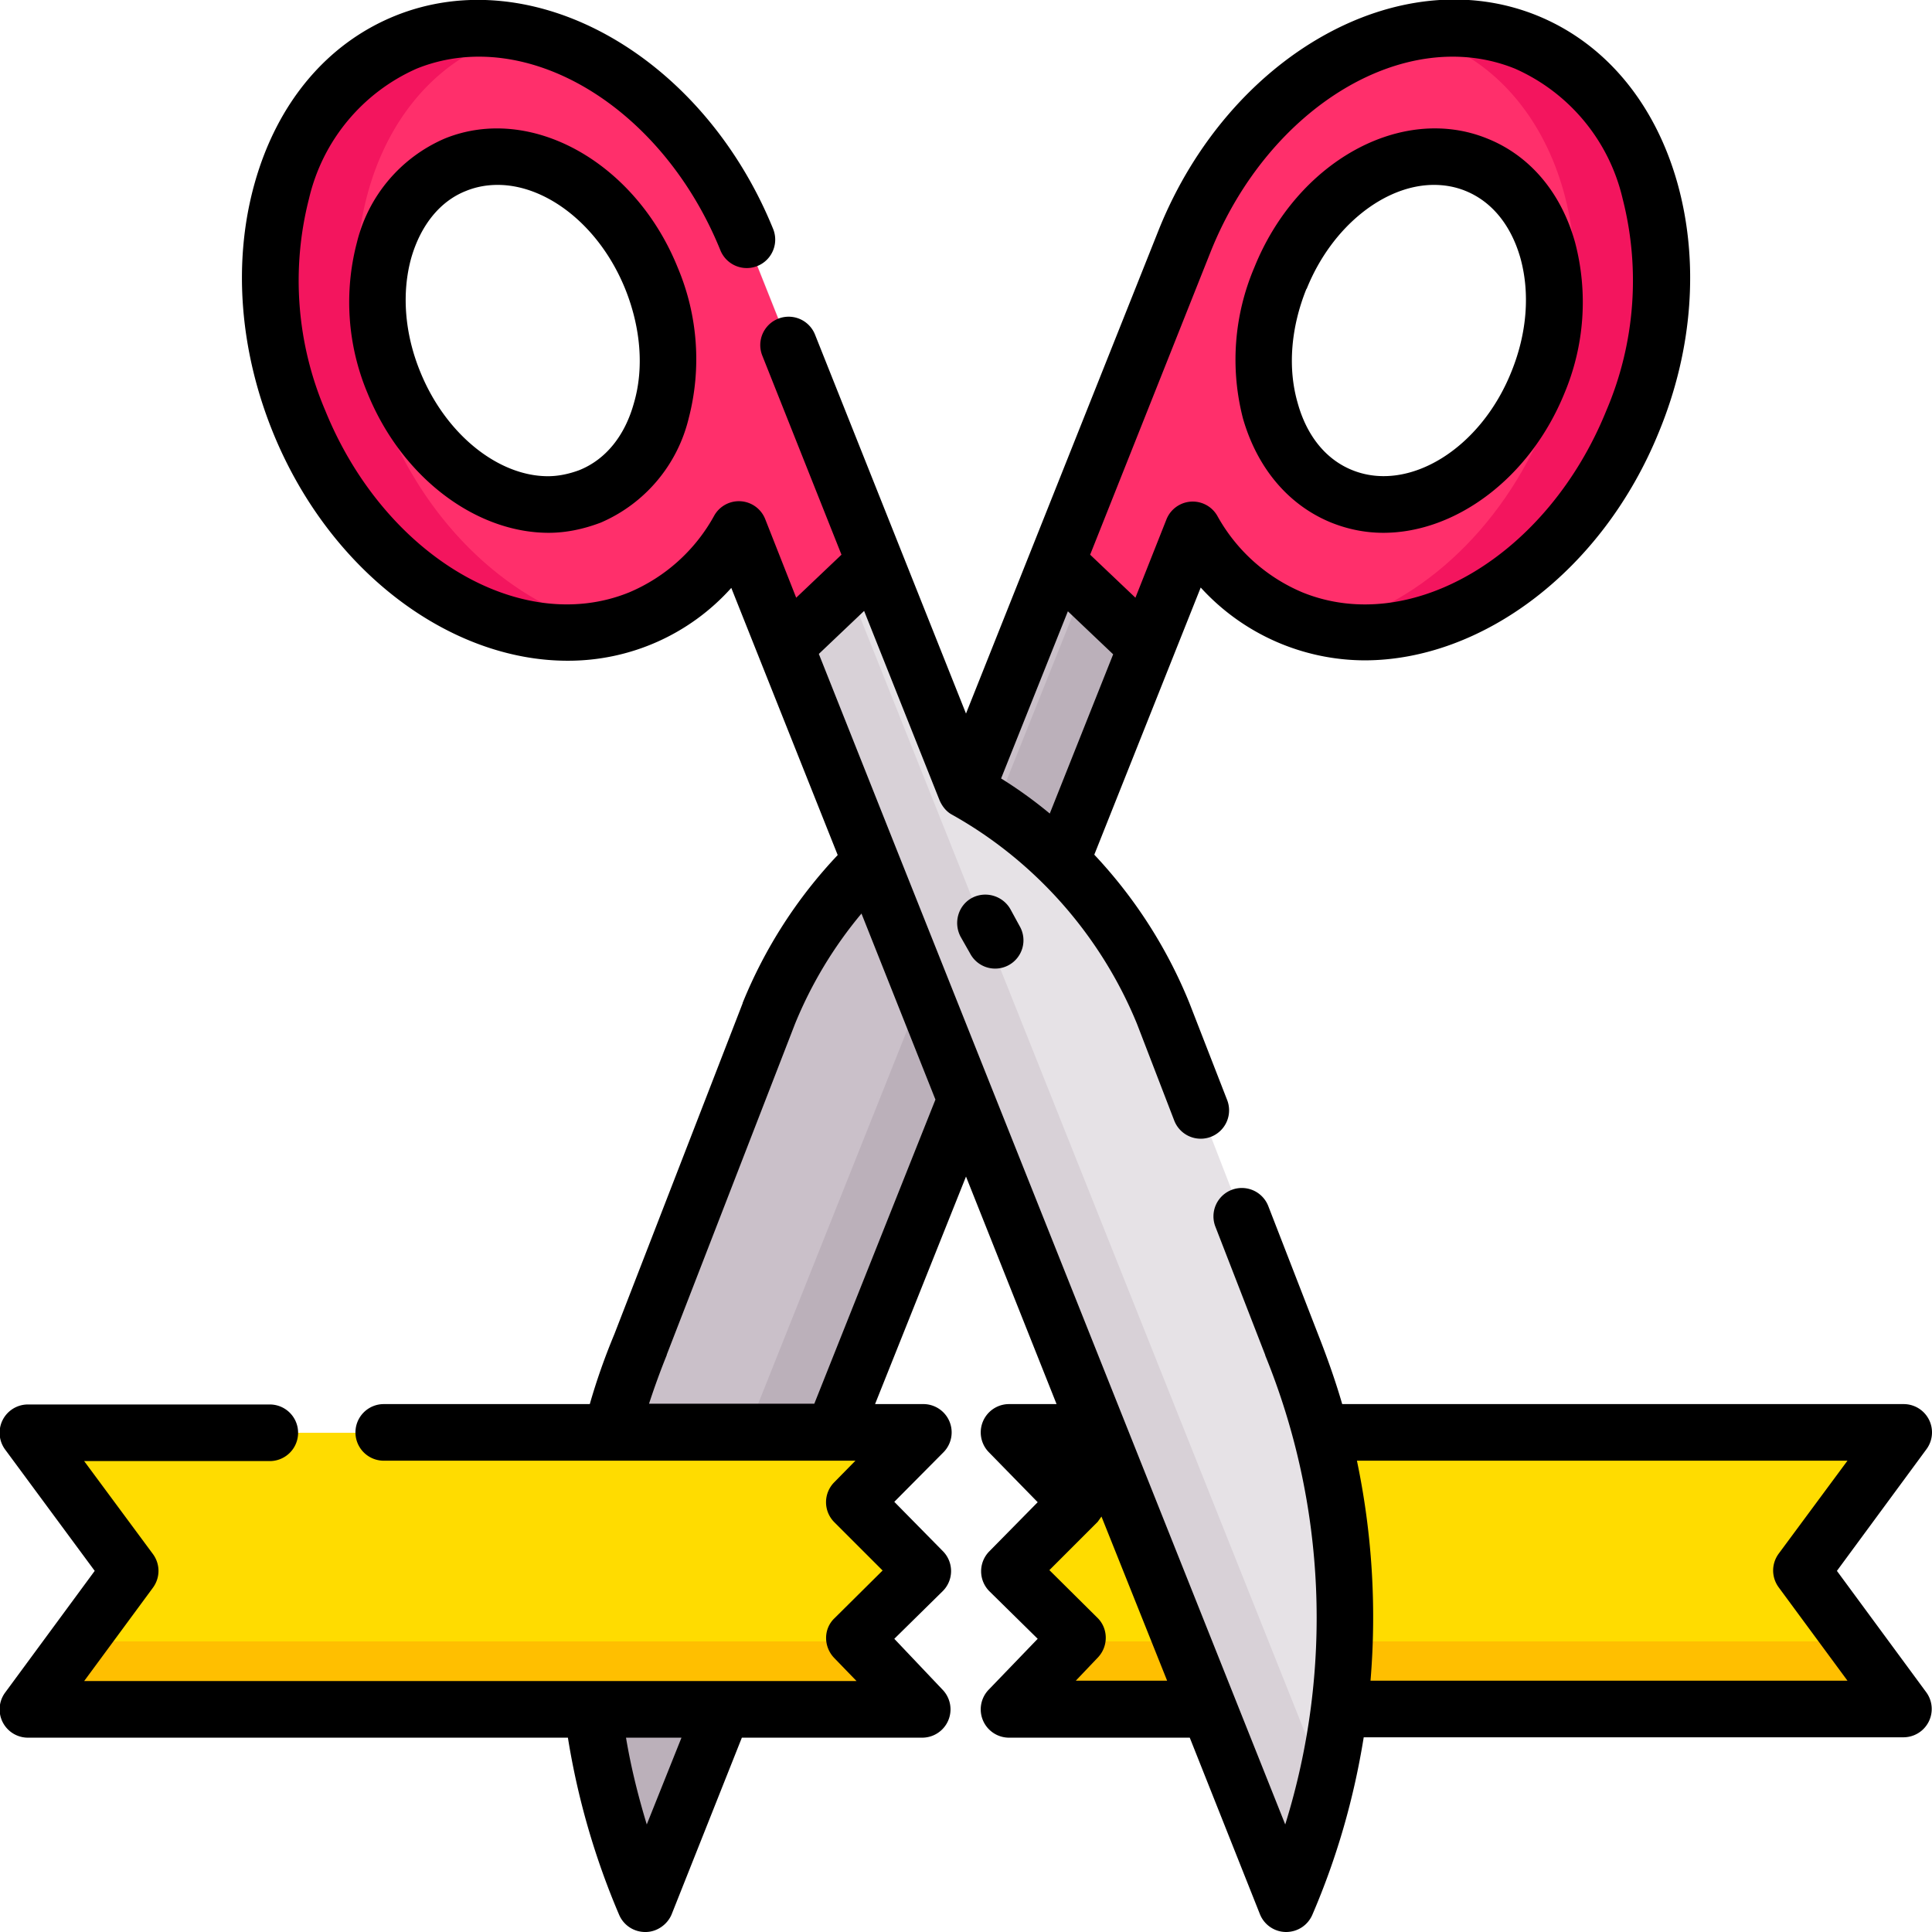 <svg xmlns="http://www.w3.org/2000/svg" width="512" height="512"><path fill="#cac0c9" d="M404.4 11.2c-32.7-13.3-73.2 10.1-90.3 52.3l-58.1 146c9.3 5.1 17.7 11.5 25.2 18.8l35-87.9c6.1 10.7 15 19 26.3 23.5 32.8 13.3 73.2-10.1 90.3-52.3 17-42.2 4.4-87.1-28.4-100.4zm3.2 90.2c-9.8 24.3-33.1 37.8-52 30.1S329.5 98 339.3 73.7c9.9-24.2 33.1-37.7 52-30s26.1 33.4 16.3 57.7z"/><path fill="#ff2f6b" d="m280.1 149 23.7 22.5 12.4-31c6.1 10.6 15 18.9 26.3 23.4 32.8 13.3 73.2-10.1 90.3-52.3s4.4-87.1-28.4-100.4c-32.7-13.3-73.2 10.1-90.3 52.3zm59.2-75.3c9.9-24.2 33.1-37.7 52-30s26.1 33.4 16.3 57.7-33.1 37.8-52 30.1-26.1-33.5-16.3-57.8z"/><path fill="#f3155e" d="M409.8 111.6c17.1-42.2 4.4-87.1-28.3-100.4-2.6-1-5.3-1.9-8-2.5 10.5-2.2 21-1.5 31 2.5 32.7 13.3 45.4 58.2 28.3 100.4-15.7 38.8-51.2 61.7-82.3 54.8 24.1-5 47.4-25.3 59.3-54.8z"/><path fill="#cac0c9" d="M230.8 228.3a119.3 119.3 0 0 0-27 40.4l-34 87.7a192.6 192.6 0 0 0 1.3 148l84.9-213z"/><g fill="#bbb0ba"><path d="m281.2 228.3 22.6-56.8-16.6-15.8-23.4 58.5c6.3 4.2 12 9 17.4 14.1zM244.5 262.7l-83.8 210.2c2.6 10.7 6 21.3 10.4 31.6l85-213z"/></g><path fill="#ffdc00" d="m267.5 453 18-18.9-18-17.8 18-18.2-18-18.4h237l-27 36.6 27 36.7z"/><path fill="#ffbf00" d="m284.7 435-17.2 18h237l-13.3-18z"/><path fill="#e6e2e6" d="m342.3 356.4-34-87.7a119.3 119.3 0 0 0-52.3-59.3L198 63.5C180.8 21.3 140.3-2 107.6 11.2S62 69.4 79.2 111.6s57.5 65.6 90.3 52.3a53.6 53.6 0 0 0 26.3-23.5l145 364a192.6 192.6 0 0 0 1.5-148zm-186-224.9c-18.8 7.7-42-5.8-51.9-30s-2.5-50.2 16.3-57.9 42.1 5.9 52 30.1c9.8 24.3 2.5 50.2-16.3 57.8z"/><path fill="#d8d1d7" d="m224.8 155.7-16.6 15.8 132.7 333c4.4-10.3 7.8-20.9 10.4-31.6z"/><path fill="#ff2f6b" d="M197.9 63.5C180.8 21.3 140.3-2 107.6 11.2S62 69.4 79.2 111.6s57.5 65.6 90.3 52.3a53.6 53.6 0 0 0 26.3-23.5l12.4 31 23.7-22.5zm-41.5 68c-18.9 7.7-42.2-5.8-52-30s-2.5-50.2 16.3-57.9 42.1 5.9 52 30.1c9.8 24.3 2.5 50.2-16.3 57.8z"/><path fill="#f3155e" d="M102.2 111.6C85 69.4 97.8 24.5 130.5 11.2c2.6-1 5.3-1.9 8-2.5a52.7 52.7 0 0 0-31 2.5C74.9 24.5 62.2 69.4 79.3 111.6c15.8 38.8 51.2 61.7 82.3 54.8-24-5-47.4-25.3-59.3-54.8z"/><path fill="#ffdc00" d="m244.5 453-18-18.9 18-17.8-18-18.2 18-18.4H7.5l27 36.6-27 36.7z"/><path fill="#ffbf00" d="M20.8 435 7.5 453h237l-17.2-18z"/><path d="M257.5 238c-3.6 2-4.9 6.6-2.9 10.3l2.5 4.4a7.5 7.5 0 1 0 13.1-7.3l-2.4-4.4c-2-3.6-6.6-5-10.3-3zM352.8 138.5c4.5 1.8 9.1 2.7 13.8 2.7 19.1 0 38.8-14.4 48-37a62.3 62.3 0 0 0 2.8-40c-3.7-13.2-12-23-23.3-27.5-22.7-9.2-50.4 6.1-61.7 34.2a62.3 62.3 0 0 0-3 40c3.8 13.2 12.1 23 23.4 27.6zm-6.5-62C353 59.9 367 49 380 49c2.9 0 5.7.5 8.4 1.6 6.9 2.8 12 9 14.5 17.7 2.6 9.3 1.8 20-2.4 30.3-8.2 20.4-27.2 32-42.1 26-7-2.8-12.1-9.1-14.5-17.8-2.7-9.3-1.8-20 2.3-30.2z"/><path d="m486.8 416.3 23.7-32.2a7.5 7.5 0 0 0-6-12H355.7c-1.8-6.2-4-12.4-6.4-18.5l-13.2-34a7.5 7.5 0 1 0-14 5.5l13.2 34v.1a184.2 184.2 0 0 1 5.3 124.3L237.8 225.6 217 173.3l12-11.4 20 50.2c.7 1.6 1.8 3 3.3 3.8 22 12.3 39.4 32 49 55.4l9.9 25.7a7.5 7.5 0 1 0 14-5.5l-10-25.7a127 127 0 0 0-25.2-39.3l28.2-70.8a59 59 0 0 0 43.4 19.3c31 0 63.1-23.6 78.1-60.7 9-21.9 10.6-45.3 4.8-65.9-6-21.2-19.2-37-37.2-44.3-36.6-14.8-81.5 10.6-100.1 56.5L256 189.1 216 88.7a7.5 7.5 0 1 0-14 5.5l21 52.8-12 11.4-8.2-20.8a7.5 7.5 0 0 0-13.5-1 46.2 46.2 0 0 1-22.6 20.4c-28.9 11.7-65-10-80.5-48.2a87.6 87.6 0 0 1-4.3-56.2 50.1 50.1 0 0 1 28.5-34.4c28.9-11.7 65 9.9 80.5 48.1a7.5 7.5 0 1 0 14-5.6c-18.7-46-63.6-71.3-100.2-56.5-18 7.3-31.2 23-37.2 44.3-5.8 20.6-4.1 44 4.8 66 15 37 47 60.6 78.1 60.6a58 58 0 0 0 43.4-19.3l28.2 70.8a125.9 125.9 0 0 0-25.2 39.2v.1l-34 87.7c-2.5 6-4.7 12.2-6.5 18.5h-54.6a7.5 7.5 0 1 0 0 15h125l-5.6 5.7a7.5 7.5 0 0 0 0 10.6l12.8 12.8-12.7 12.6c-3 2.8-3 7.5-.2 10.5l6 6.2H22.3l18.2-24.7c2-2.7 2-6.3 0-9l-18.2-24.6h49.2a7.5 7.5 0 1 0 0-15h-64a7.5 7.5 0 0 0-6.1 12l23.7 32.1-23.7 32.2a7.5 7.5 0 0 0 6 12h143.1a200 200 0 0 0 13.6 47 7.5 7.5 0 0 0 7 4.5c3 0 5.8-2 6.9-4.7l18.6-46.8h47.8a7.5 7.5 0 0 0 5.4-12.7L237 434.3l12.8-12.6a7.5 7.5 0 0 0 0-10.7L237 398l12.9-13a7.5 7.5 0 0 0-5.4-12.9h-12.6l24.1-60.3 24 60.3h-12.5a7.5 7.5 0 0 0-5.4 12.8l12.9 13.2-12.8 13a7.5 7.5 0 0 0 0 10.6l12.8 12.6-13 13.5a7.5 7.5 0 0 0 5.5 12.7h47.8l18.6 46.8a7.5 7.5 0 0 0 6.9 4.7c3.1 0 5.8-1.8 7-4.6 6.5-15.1 11-30.8 13.6-47h143a7.5 7.5 0 0 0 6.1-11.9zM321 66.3c15.5-38.2 51.6-59.8 80.5-48.1a50.1 50.1 0 0 1 28.5 34.4 87.6 87.6 0 0 1-4.3 56.2c-15.5 38.3-51.6 59.9-80.5 48.2a46.3 46.3 0 0 1-22.6-20.3 7.5 7.5 0 0 0-13.5 1l-8.2 20.7-12-11.4zM283 162l12 11.4-16.8 42.2c-4.1-3.4-8.4-6.5-12.9-9.3zM171.4 483.5c-2.3-7.6-4.2-15.2-5.5-23h14.7zM215.8 372H172c1.4-4.3 3-8.7 4.7-12.9v-.1l34-87.7a110.9 110.9 0 0 1 17.6-29.2l19.6 49.3zm69.3 73.4 5.9-6.2c2.8-3 2.7-7.7-.2-10.5l-12.7-12.6 12.8-12.8 1-1.4 17.4 43.5zm78.1 0a202 202 0 0 0-3.6-58.3h130l-18.2 24.6c-2 2.7-2 6.3 0 9l18.2 24.7z"/><path d="M117.9 36.7a40.4 40.4 0 0 0-23.3 27.5 62.3 62.3 0 0 0 2.8 40c9.2 22.6 28.9 37 48 37 4.7 0 9.3-1 13.8-2.7a40.4 40.4 0 0 0 23.3-27.6 62.3 62.3 0 0 0-2.9-40c-11.3-28-39-43.4-61.7-34.2zm50.1 70.1c-2.4 8.7-7.5 15-14.5 17.8-2.7 1-5.5 1.6-8.3 1.6-13 0-27-10.9-33.8-27.6-4.2-10.2-5-21-2.4-30.3 2.5-8.6 7.6-15 14.5-17.7 2.7-1.1 5.5-1.6 8.4-1.6 13 0 27 10.8 33.8 27.6 4.1 10.2 5 21 2.3 30.2z"/></svg>